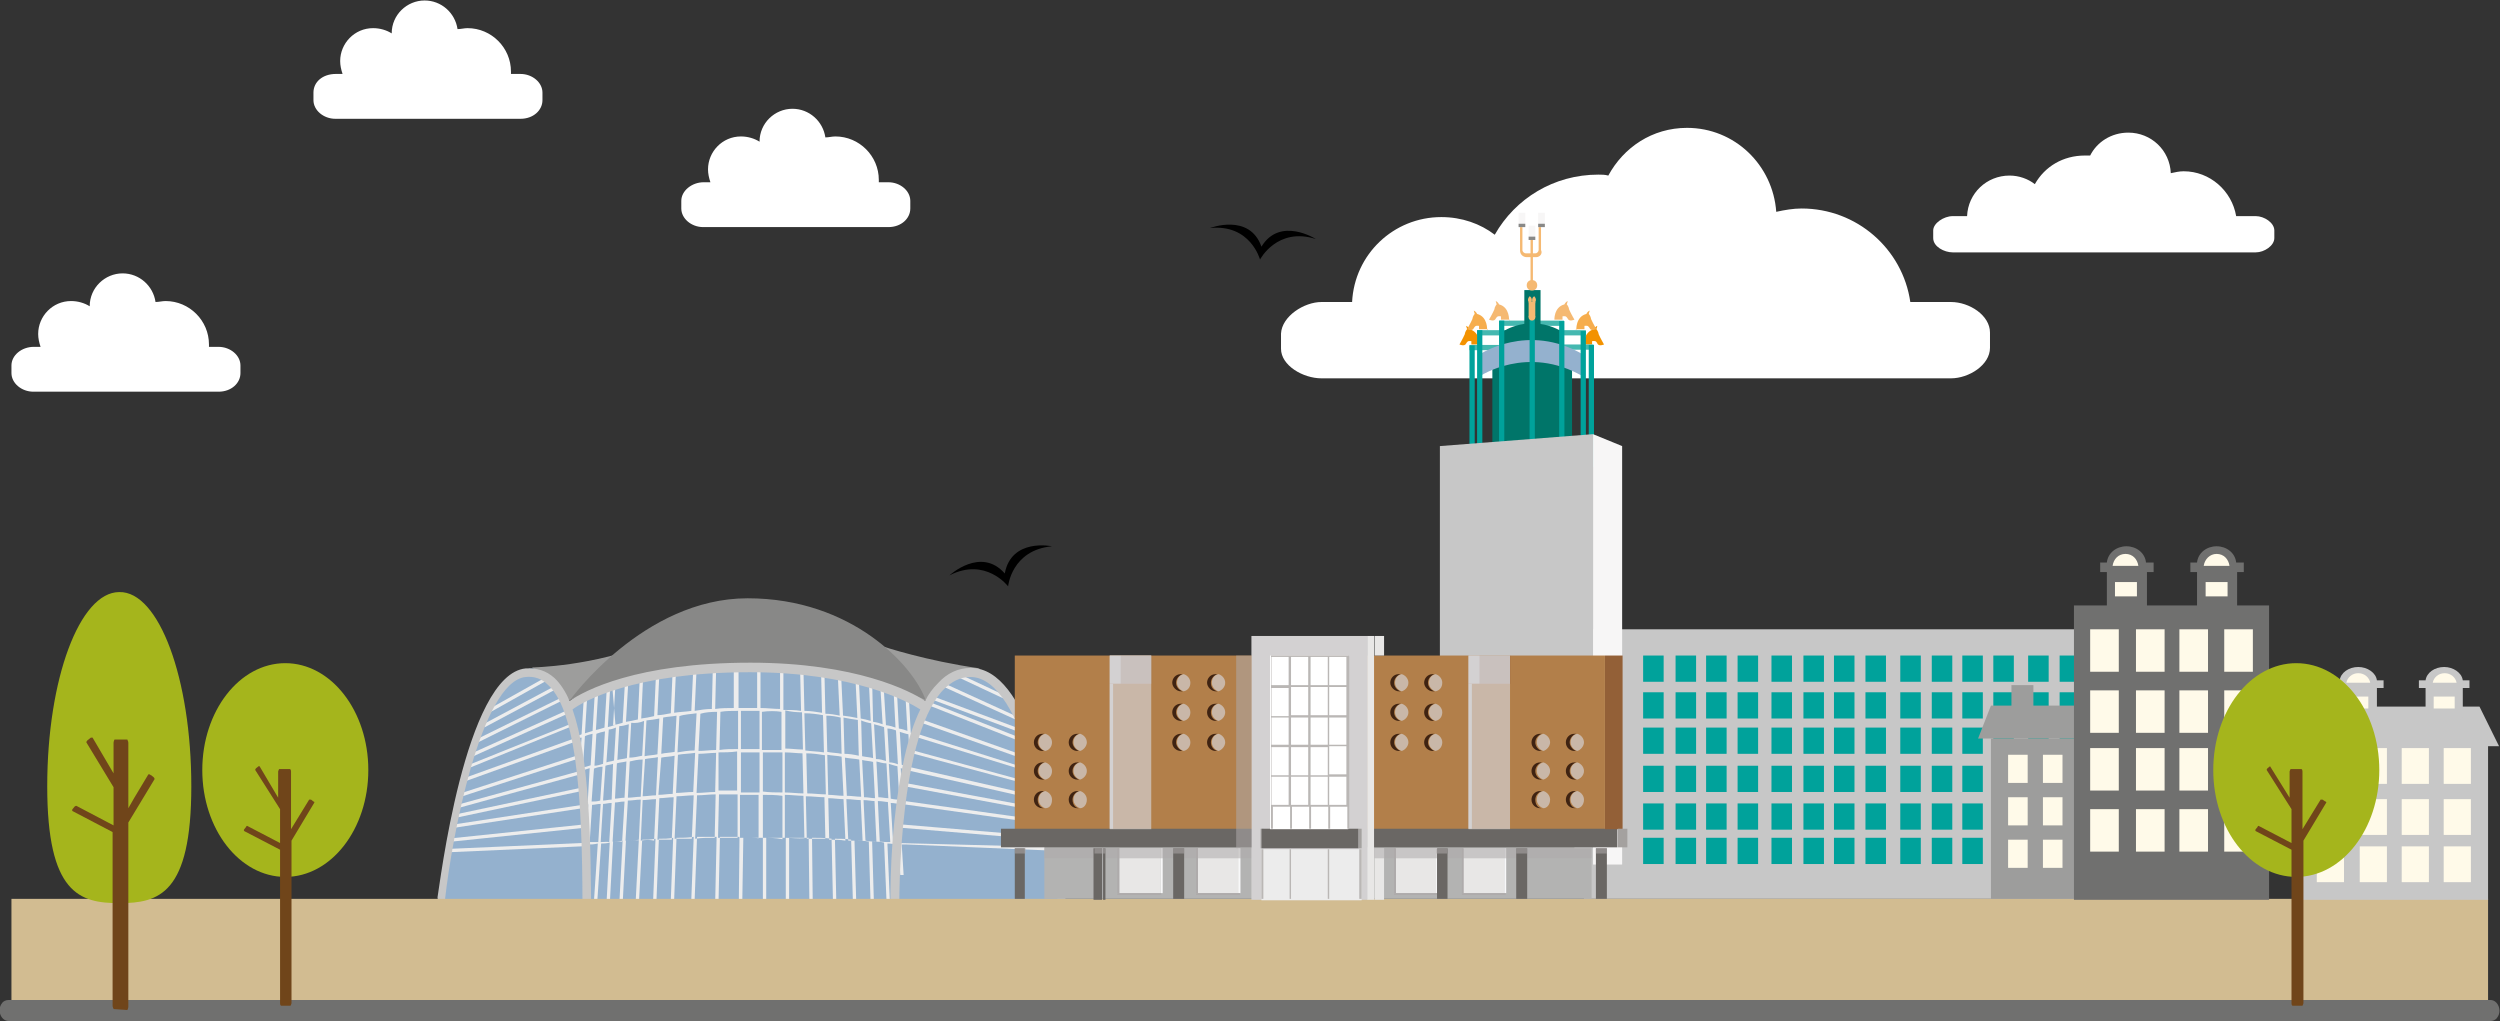 <?xml version="1.0" encoding="utf-8"?>
<!-- Generator: Adobe Illustrator 18.1.1, SVG Export Plug-In . SVG Version: 6.00 Build 0)  -->
<svg version="1.1" id="Layer_1" xmlns="http://www.w3.org/2000/svg" xmlns:xlink="http://www.w3.org/1999/xlink" x="0px" y="0px"
	 width="524px" height="214px" viewBox="436.2 190.4 524 214" enable-background="new 436.2 190.4 524 214" xml:space="preserve">
<rect x="436.2" y="190.4" width="524" height="214" fill="#333333" stroke="none"/>
<g>
	<g>
		<rect x="768.2" y="322.3" fill="#C7C7C7" width="107.7" height="56.5"/>
		<g>
			<g>
				<g id="XMLID_259_">
					<rect id="XMLID_263_" x="780.6" y="327.8" fill="#00A29B" width="4.3" height="5.5"/>
					<rect id="XMLID_262_" x="787.4" y="327.8" fill="#00A29B" width="4.3" height="5.5"/>
					<rect id="XMLID_261_" x="793.8" y="327.8" fill="#00A29B" width="4.3" height="5.5"/>
					<rect id="XMLID_260_" x="800.4" y="327.8" fill="#00A29B" width="4.3" height="5.5"/>
				</g>
				<g id="XMLID_254_">
					<rect id="XMLID_258_" x="780.6" y="335.5" fill="#00A29B" width="4.3" height="5.5"/>
					<rect id="XMLID_257_" x="787.4" y="335.5" fill="#00A29B" width="4.3" height="5.5"/>
					<rect id="XMLID_256_" x="793.8" y="335.5" fill="#00A29B" width="4.3" height="5.5"/>
					<rect id="XMLID_255_" x="800.4" y="335.5" fill="#00A29B" width="4.3" height="5.5"/>
				</g>
				<g id="XMLID_249_">
					<rect id="XMLID_253_" x="780.6" y="342.9" fill="#00A29B" width="4.3" height="5.5"/>
					<rect id="XMLID_252_" x="787.4" y="342.9" fill="#00A29B" width="4.3" height="5.5"/>
					<rect id="XMLID_251_" x="793.8" y="342.9" fill="#00A29B" width="4.3" height="5.5"/>
					<rect id="XMLID_250_" x="800.4" y="342.9" fill="#00A29B" width="4.3" height="5.5"/>
				</g>
			</g>
			<g>
				<g id="XMLID_266_">
					<rect id="XMLID_270_" x="780.6" y="350.9" fill="#00A29B" width="4.3" height="5.5"/>
					<rect id="XMLID_269_" x="787.4" y="350.9" fill="#00A29B" width="4.3" height="5.5"/>
					<rect id="XMLID_268_" x="793.8" y="350.9" fill="#00A29B" width="4.3" height="5.5"/>
					<rect id="XMLID_267_" x="800.4" y="350.9" fill="#00A29B" width="4.3" height="5.5"/>
				</g>
				<g id="XMLID_246_">
					<rect id="XMLID_265_" x="780.6" y="358.8" fill="#00A29B" width="4.3" height="5.5"/>
					<rect id="XMLID_264_" x="787.4" y="358.8" fill="#00A29B" width="4.3" height="5.5"/>
					<rect id="XMLID_248_" x="793.8" y="358.8" fill="#00A29B" width="4.3" height="5.5"/>
					<rect id="XMLID_247_" x="800.4" y="358.8" fill="#00A29B" width="4.3" height="5.5"/>
				</g>
				<g id="XMLID_241_">
					<rect id="XMLID_245_" x="780.6" y="366" fill="#00A29B" width="4.3" height="5.5"/>
					<rect id="XMLID_244_" x="787.4" y="366" fill="#00A29B" width="4.3" height="5.5"/>
					<rect id="XMLID_243_" x="793.8" y="366" fill="#00A29B" width="4.3" height="5.5"/>
					<rect id="XMLID_242_" x="800.4" y="366" fill="#00A29B" width="4.3" height="5.5"/>
				</g>
			</g>
			<g>
				<g id="XMLID_296_">
					<rect id="XMLID_300_" x="807.5" y="327.8" fill="#00A29B" width="4.3" height="5.5"/>
					<rect id="XMLID_299_" x="814.2" y="327.8" fill="#00A29B" width="4.3" height="5.5"/>
					<rect id="XMLID_298_" x="820.6" y="327.8" fill="#00A29B" width="4.3" height="5.5"/>
					<rect id="XMLID_297_" x="827.2" y="327.8" fill="#00A29B" width="4.3" height="5.5"/>
				</g>
				<g id="XMLID_291_">
					<rect id="XMLID_295_" x="807.5" y="335.5" fill="#00A29B" width="4.3" height="5.5"/>
					<rect id="XMLID_294_" x="814.2" y="335.5" fill="#00A29B" width="4.3" height="5.5"/>
					<rect id="XMLID_293_" x="820.6" y="335.5" fill="#00A29B" width="4.3" height="5.5"/>
					<rect id="XMLID_292_" x="827.2" y="335.5" fill="#00A29B" width="4.3" height="5.5"/>
				</g>
				<g id="XMLID_286_">
					<rect id="XMLID_290_" x="807.5" y="342.9" fill="#00A29B" width="4.3" height="5.5"/>
					<rect id="XMLID_289_" x="814.2" y="342.9" fill="#00A29B" width="4.3" height="5.5"/>
					<rect id="XMLID_288_" x="820.6" y="342.9" fill="#00A29B" width="4.3" height="5.5"/>
					<rect id="XMLID_287_" x="827.2" y="342.9" fill="#00A29B" width="4.3" height="5.5"/>
				</g>
			</g>
			<g>
				<g id="XMLID_281_">
					<rect id="XMLID_285_" x="807.5" y="350.9" fill="#00A29B" width="4.3" height="5.5"/>
					<rect id="XMLID_284_" x="814.2" y="350.9" fill="#00A29B" width="4.3" height="5.5"/>
					<rect id="XMLID_283_" x="820.6" y="350.9" fill="#00A29B" width="4.3" height="5.5"/>
					<rect id="XMLID_282_" x="827.2" y="350.9" fill="#00A29B" width="4.3" height="5.5"/>
				</g>
				<g id="XMLID_276_">
					<rect id="XMLID_280_" x="807.5" y="358.8" fill="#00A29B" width="4.3" height="5.5"/>
					<rect id="XMLID_279_" x="814.2" y="358.8" fill="#00A29B" width="4.3" height="5.5"/>
					<rect id="XMLID_278_" x="820.6" y="358.8" fill="#00A29B" width="4.3" height="5.5"/>
					<rect id="XMLID_277_" x="827.2" y="358.8" fill="#00A29B" width="4.3" height="5.5"/>
				</g>
				<g id="XMLID_271_">
					<rect id="XMLID_275_" x="807.5" y="366" fill="#00A29B" width="4.3" height="5.5"/>
					<rect id="XMLID_274_" x="814.2" y="366" fill="#00A29B" width="4.3" height="5.5"/>
					<rect id="XMLID_273_" x="820.6" y="366" fill="#00A29B" width="4.3" height="5.5"/>
					<rect id="XMLID_272_" x="827.2" y="366" fill="#00A29B" width="4.3" height="5.5"/>
				</g>
			</g>
			<g>
				<g id="XMLID_326_">
					<rect id="XMLID_330_" x="834.5" y="327.8" fill="#00A29B" width="4.3" height="5.5"/>
					<rect id="XMLID_329_" x="841.1" y="327.8" fill="#00A29B" width="4.3" height="5.5"/>
					<rect id="XMLID_328_" x="847.5" y="327.8" fill="#00A29B" width="4.3" height="5.5"/>
					<rect id="XMLID_327_" x="854" y="327.8" fill="#00A29B" width="4.3" height="5.5"/>
				</g>
				<g id="XMLID_321_">
					<rect id="XMLID_325_" x="834.5" y="335.5" fill="#00A29B" width="4.3" height="5.5"/>
					<rect id="XMLID_324_" x="841.1" y="335.5" fill="#00A29B" width="4.3" height="5.5"/>
					<rect id="XMLID_323_" x="847.5" y="335.5" fill="#00A29B" width="4.3" height="5.5"/>
					<rect id="XMLID_322_" x="854" y="335.5" fill="#00A29B" width="4.3" height="5.5"/>
				</g>
				<g id="XMLID_316_">
					<rect id="XMLID_320_" x="834.5" y="342.9" fill="#00A29B" width="4.3" height="5.5"/>
					<rect id="XMLID_319_" x="841.1" y="342.9" fill="#00A29B" width="4.3" height="5.5"/>
					<rect id="XMLID_318_" x="847.5" y="342.9" fill="#00A29B" width="4.3" height="5.5"/>
					<rect id="XMLID_317_" x="854" y="342.9" fill="#00A29B" width="4.3" height="5.5"/>
				</g>
			</g>
			<g>
				<g id="XMLID_311_">
					<rect id="XMLID_315_" x="834.5" y="350.9" fill="#00A29B" width="4.3" height="5.5"/>
					<rect id="XMLID_314_" x="841.1" y="350.9" fill="#00A29B" width="4.3" height="5.5"/>
					<rect id="XMLID_313_" x="847.5" y="350.9" fill="#00A29B" width="4.3" height="5.5"/>
					<rect id="XMLID_312_" x="854" y="350.9" fill="#00A29B" width="4.3" height="5.5"/>
				</g>
				<g id="XMLID_306_">
					<rect id="XMLID_310_" x="834.5" y="358.8" fill="#00A29B" width="4.3" height="5.5"/>
					<rect id="XMLID_309_" x="841.1" y="358.8" fill="#00A29B" width="4.3" height="5.5"/>
					<rect id="XMLID_308_" x="847.5" y="358.8" fill="#00A29B" width="4.3" height="5.5"/>
					<rect id="XMLID_307_" x="854" y="358.8" fill="#00A29B" width="4.3" height="5.5"/>
				</g>
				<g id="XMLID_301_">
					<rect id="XMLID_305_" x="834.5" y="366" fill="#00A29B" width="4.3" height="5.5"/>
					<rect id="XMLID_304_" x="841.1" y="366" fill="#00A29B" width="4.3" height="5.5"/>
					<rect id="XMLID_303_" x="847.5" y="366" fill="#00A29B" width="4.3" height="5.5"/>
					<rect id="XMLID_302_" x="854" y="366" fill="#00A29B" width="4.3" height="5.5"/>
				</g>
			</g>
			<g>
				<g id="XMLID_367_">
					<rect id="XMLID_371_" x="861.3" y="327.8" fill="#00A29B" width="4.3" height="5.5"/>
					<rect id="XMLID_370_" x="867.9" y="327.8" fill="#00A29B" width="4.3" height="5.5"/>
					<rect id="XMLID_369_" x="874.5" y="327.8" fill="#00A29B" width="4.3" height="5.5"/>
					<rect id="XMLID_368_" x="880.9" y="327.8" fill="#00A29B" width="4.3" height="5.5"/>
				</g>
				<g id="XMLID_351_">
					<rect id="XMLID_366_" x="861.3" y="335.5" fill="#00A29B" width="4.3" height="5.5"/>
					<rect id="XMLID_354_" x="867.9" y="335.5" fill="#00A29B" width="4.3" height="5.5"/>
					<rect id="XMLID_353_" x="874.5" y="335.5" fill="#00A29B" width="4.3" height="5.5"/>
					<rect id="XMLID_352_" x="880.9" y="335.5" fill="#00A29B" width="4.3" height="5.5"/>
				</g>
				<g id="XMLID_346_">
					<rect id="XMLID_350_" x="861.3" y="342.9" fill="#00A29B" width="4.3" height="5.5"/>
					<rect id="XMLID_349_" x="867.9" y="342.9" fill="#00A29B" width="4.3" height="5.5"/>
					<rect id="XMLID_348_" x="874.5" y="342.9" fill="#00A29B" width="4.3" height="5.5"/>
					<rect id="XMLID_347_" x="880.9" y="342.9" fill="#00A29B" width="4.3" height="5.5"/>
				</g>
			</g>
		</g>
	</g>
	<g>
		<path fill="#94B1CE" d="M528.7,379.2l30.8,5c0,0,37,3.4,64.5,0l35.2-4.4l-0.7-30.2c0,0-2.5-2.1-5.9-2.8c0,0-3.6-12.6-10.8-15.1
			c-7.3-2.3-11,6.8-11,6.8s-12.1-8.2-35.9-8.2c-23.8,0-39.6,8-39.6,8s-3.2-7.8-7.3-7.8S535.5,334.6,528.7,379.2z"/>
		<path fill="#9D9D9C" d="M547.7,330.3c0,0,13.2-0.2,25.1-5.3l48.5,0.9c0,0,8.9,3,20.3,4.6c0,0-3.7,0.9-6.2,2
			c-2.5,1.1-5.3,4.8-5.3,4.8l-27.6-9.8l-36.8,3.7l-10.1,6l-4.4-4.6L547.7,330.3z"/>
		<path fill="#888887" d="M555.7,337.1c0,0,15.3-21.3,37.2-21.3c21.9,0,34.8,14.2,37.3,21.3c0,0-14-6.4-36.6-6.4
			C571,330.8,555.7,337.1,555.7,337.1z"/>
		<g>
			<path fill="#EDEDED" d="M624.5,367.1c0,0-0.4,0-1.1,0l-0.5-8.4c0.7,0,1.4,0.2,1.8,0.2v0.5h0.7l-0.4-8c1.1,0.4,1.4,0.5,1.6,0.5
				l29.2,6.6l0.2-0.7l-29-6.6c0,0-0.5-0.2-1.8-0.5l-0.4-6.9c0.7,0.2,1.2,0.4,1.8,0.5l0.2,3.6h0.7l-0.2-3.2c0.4,0.2,0.5,0.2,0.5,0.2
				l0.2-0.5c0,0-0.4-0.2-0.9-0.4l-0.4-7.5h-0.7l0.4,7.1c-0.5-0.2-1.1-0.4-1.8-0.5l-0.4-7.8h-0.7l0.4,7.6c-0.5-0.2-1.2-0.4-2-0.5
				l-0.5-8.4h-0.7l0.5,8.2c-0.5-0.2-1.2-0.4-2-0.5L619,333h-0.7l0.4,8.5c-0.7-0.2-1.4-0.4-2.1-0.5l-0.4-8.5h-0.7l0.4,8.4
				c-0.9-0.2-2-0.4-3-0.5l-0.4-8.5h-0.7l0.4,8.5c-0.9-0.2-2-0.4-3-0.4l-0.2-8.7h-0.7l0.2,8.5c-1.2-0.2-2.5-0.4-3.7-0.4l-0.2-8.7
				h-0.7l0.2,8.7c-1.2-0.2-2.5-0.2-3.7-0.2v-8.9h-0.7v8.7c-1.2,0-2.7-0.2-4.1-0.2v-8.7h-0.7v8.7c-0.5,0-1.1,0-1.8,0
				c-0.7,0-1.4,0-2.1,0v-8.7H590v8.7c-1.2,0-2.7,0-3.9,0.2l0.2-8.4h-0.7l-0.2,8.4c-1.2,0-2.5,0.2-3.6,0.4l0.4-8.7h-0.7l-0.4,8.7
				c-1.2,0.2-2.5,0.2-3.6,0.4l0.4-9.1h-0.7l-0.4,9.2c-1.1,0.2-2,0.4-2.8,0.4l0.4-8.7h-0.7l-0.4,8.9c-0.9,0.2-1.8,0.4-2.7,0.5
				l0.4-8.7h-0.7l-0.4,8.9c-0.9,0.2-1.8,0.4-2.5,0.5l0.5-8.5h-0.7l-0.5,8.7c-0.7,0.2-1.4,0.4-2,0.5l0.5-8.5h-0.7l0.7,8.4
				c-0.5,0.2-1.1,0.4-1.6,0.5l0.5-8.4h-0.7l-0.5,8.5c-0.7,0.2-1.2,0.4-1.8,0.5l0.5-8.2h-0.7l-0.5,8.4c-0.7,0.2-1.2,0.4-1.6,0.5
				l0.5-8h-0.7l-0.5,8.2c-0.5,0.2-0.9,0.4-0.9,0.4l0.2,0.5c0,0,0.2-0.2,0.7-0.2l-0.4,5.9h0.7l0.4-6.2c0.4-0.2,1.1-0.4,1.6-0.5
				l-0.4,6.6c-1.1,0.4-1.6,0.4-1.6,0.5l0.2,0.5c0,0,0.5-0.2,1.2-0.4l-0.4,6.9c-0.4,0-0.5,0-0.5,0l0.2,0.7c0,0,0.2,0,0.4,0l-0.7,10.7
				h0.7l0.2-2.3c0.4,0,0.9,0,1.8-0.2l-1.1,16.5h0.7l1.1-16.5c0.5,0,1.1,0,1.8-0.2l-0.9,16.9h0.7l0.9-17.1c0.5,0,1.2,0,2-0.2
				l-0.9,17.2h0.7l0.9-17.2c0.9,0,1.8,0,2.7-0.2l-0.9,17.6h0.7l0.9-17.6c0.9,0,1.8,0,2.8-0.2l-0.7,18h0.7l0.7-18c1.1,0,2,0,3-0.2
				l-0.7,18.3h0.7l0.7-18.3c1.2,0,2.3,0,3.6-0.2l-0.7,18.3h0.7l0.7-18.3c1.4,0,2.7,0,4.1,0l-0.4,18.5h0.7l0.4-18.5
				c1.4,0,2.7,0,4.1,0l-0.2,18.8h0.7L592,366c0.5,0,1.1,0,1.6,0c0.9,0,1.6,0,2.5,0v18.8h0.7V366c1.4,0,2.7,0,4.1,0v18.8h0.7V366
				c1.4,0,2.7,0,4.1,0l0.2,18.3h0.7l-0.2-18.3c1.4,0,2.7,0,4.1,0.2l0.4,18.3h0.7l-0.4-18.3c1.2,0,2.3,0,3.4,0.2l0.5,17.8h0.7
				l-0.5-17.6c1.1,0,2,0,3,0.2l0.5,17.4h0.7l-0.5-17.4c0.9,0,1.6,0,2.5,0.2l0.7,16.7h0.7l-0.7-16.5c0.9,0,1.6,0.2,2.3,0.2l0.4,6.4
				h0.7l-0.4-6.4c0.5,0,0.9,0,0.9,0l33.1,1.4V368L624.5,367.1z M624.7,358c-0.4,0-0.9,0-1.8-0.2l-0.4-7.3c0.7,0.2,1.2,0.4,1.8,0.5
				L624.7,358z M565.5,350.4c0.5-0.2,1.2-0.2,2-0.4l-0.4,7.6c-0.7,0-1.4,0.2-2,0.2L565.5,350.4z M564.4,358c-0.7,0-1.2,0.2-1.8,0.2
				l0.5-7.3c0.5-0.2,1.1-0.2,1.6-0.4L564.4,358z M568.2,350c0.9-0.2,1.6-0.4,2.7-0.4l-0.4,7.8c-0.9,0-1.8,0.2-2.7,0.2L568.2,350z
				 M571.4,349.5c0.9-0.2,1.8-0.2,2.7-0.4l-0.4,8c-0.9,0-2,0.2-2.8,0.2L571.4,349.5z M574.8,349.2c0.9-0.2,2-0.2,2.8-0.4l-0.4,8
				c-1.1,0-2,0.2-3,0.2L574.8,349.2z M578.3,348.6c1.1-0.2,2.3-0.2,3.6-0.4l-0.4,8.2c-1.2,0-2.5,0.2-3.6,0.2L578.3,348.6z
				 M582.6,348.4c1.2,0,2.5-0.2,3.7-0.2l-0.2,8.2c-1.2,0-2.7,0.2-3.9,0.2L582.6,348.4z M586.8,348.1c1.2,0,2.5,0,3.9-0.2v8.2
				c-1.2,0-2.7,0-3.9,0V348.1z M591.5,348.1c0.9,0,1.6,0,2.5,0c0.5,0,0.9,0,1.4,0v8.4c-1.4,0-2.7,0-3.9,0L591.5,348.1z M596.1,348.1
				c1.4,0,2.7,0,4.1,0v8.4c-1.4,0-2.7,0-4.1-0.2V348.1z M600.7,348.1c1.2,0,2.7,0.2,3.7,0.2l0.2,8.4c-1.2,0-2.7-0.2-3.9-0.2V348.1z
				 M605.2,348.3c1.4,0,2.7,0.2,3.9,0.4l0.2,8.2c-1.2,0-2.7-0.2-3.9-0.2L605.2,348.3z M609.6,348.6c1.1,0.2,2.1,0.2,3,0.4l0.4,8.2
				c-1.1,0-2.1-0.2-3.2-0.2L609.6,348.6z M613.3,349.2c1.1,0.2,2,0.2,3,0.4l0.4,7.8c-0.9,0-2-0.2-3-0.2L613.3,349.2z M616.9,349.7
				c0.9,0.2,1.6,0.2,2.3,0.4l0.4,7.6c-0.7,0-1.4-0.2-2.3-0.2L616.9,349.7z M619.9,350c0.7,0.2,1.4,0.4,2.1,0.4l0.4,7.3
				c-0.7,0-1.4-0.2-2.1-0.2L619.9,350z M624,343.5l0.4,7.1c-0.5-0.2-1.1-0.4-1.8-0.4l-0.4-7.1C622.8,343.1,623.5,343.3,624,343.5z
				 M621.5,342.8l0.4,7.1c-0.7-0.2-1.2-0.4-2.1-0.4l-0.4-7.3C620.3,342.4,620.8,342.6,621.5,342.8z M618.8,342l0.4,7.3
				c-0.7-0.2-1.4-0.2-2.3-0.4l-0.2-7.5C617.4,341.7,618.1,341.9,618.8,342z M616,341.3l0.2,7.5c-0.9-0.2-2-0.4-3-0.4l-0.2-7.6
				C614,341,615.1,341.2,616,341.3z M612.4,340.8l0.2,7.6c-0.9-0.2-2-0.2-3-0.4l-0.2-7.6C610.5,340.4,611.6,340.6,612.4,340.8z
				 M608.7,340.3l0.2,7.8c-1.2-0.2-2.5-0.2-3.9-0.4l-0.2-7.8C606.2,339.9,607.6,340.1,608.7,340.3z M604.3,339.7l0.2,7.8
				c-1.2,0-2.5-0.2-3.7-0.2v-8C602,339.6,603.2,339.7,604.3,339.7z M600,339.6v8c-1.2,0-2.7,0-4.1,0v-8
				C597.3,339.4,598.8,339.4,600,339.6z M593.6,339.4c0.5,0,1.1,0,1.8,0v8c-0.5,0-0.9,0-1.4,0c-0.9,0-1.6,0-2.5,0v-8
				C592.2,339.4,592.9,339.4,593.6,339.4z M590.9,339.4v8c-1.4,0-2.7,0-3.9,0.2l0.2-8C588.3,339.4,589.5,339.4,590.9,339.4z
				 M586.5,339.6l-0.2,8c-1.2,0-2.5,0.2-3.7,0.2l0.4-7.8C584,339.7,585.2,339.6,586.5,339.6z M582.2,339.9l-0.4,7.8
				c-1.2,0-2.5,0.2-3.6,0.4l0.4-7.6C579.7,340.1,581,340.1,582.2,339.9z M578,340.4l-0.4,7.6c-1.1,0.2-2,0.2-2.8,0.4l0.4-7.6
				C576,340.6,577.1,340.6,578,340.4z M574.4,341l-0.4,7.5c-0.9,0.2-1.8,0.2-2.7,0.4l0.4-7.5C572.6,341.3,573.5,341.2,574.4,341z
				 M571.2,341.5l-0.4,7.3c-0.9,0.2-1.8,0.4-2.7,0.4l0.4-7.3C569.4,342,570.3,341.9,571.2,341.5z M568,342.2l-0.4,7.1
				c-0.7,0.2-1.4,0.2-2,0.4l0.4-7.1C566.6,342.6,567.3,342.4,568,342.2z M565.3,342.9l-0.4,6.9c-0.5,0.2-1.1,0.2-1.6,0.4l0.5-6.9
				C564.3,343.3,564.8,343.1,565.3,342.9z M561.2,344.2c0.5-0.2,1.2-0.4,1.8-0.5l-0.4,6.8c-0.7,0.2-1.2,0.4-1.8,0.4L561.2,344.2z
				 M560.7,351.5c0.5-0.2,1.1-0.4,1.8-0.4l-0.5,7.1c-0.7,0.2-1.2,0.2-1.8,0.2L560.7,351.5z M559.8,366.9l0.5-7.8
				c0.5,0,1.1-0.2,1.8-0.2l-0.5,8C560.7,366.9,560.2,366.9,559.8,366.9z M562.1,366.9l0.5-8c0.5,0,1.1-0.2,1.8-0.2l-0.5,8.2
				C563.4,366.8,562.7,366.9,562.1,366.9z M564.6,366.8l0.5-8.2c0.5,0,1.2-0.2,2-0.2l-0.5,8.4C565.9,366.8,565.2,366.8,564.6,366.8z
				 M567.3,366.6l0.5-8.4c0.9,0,1.8-0.2,2.7-0.2l-0.4,8.5C568.9,366.6,568,366.6,567.3,366.6z M570.5,366.6l0.4-8.5
				c0.9,0,1.8-0.2,2.8-0.2l-0.4,8.7C572.4,366.4,571.6,366.4,570.5,366.6z M574,366.4l0.4-8.7c0.9,0,2-0.2,3-0.2l-0.4,8.9
				C576,366.4,574.9,366.4,574,366.4z M577.6,366.2l0.4-8.9c1.2,0,2.3-0.2,3.6-0.2l-0.4,9.1C580.1,366.2,578.8,366.2,577.6,366.2z
				 M581.9,366.2l0.4-9.1c1.2,0,2.7-0.2,3.9-0.2L586,366C584.5,366,583.3,366,581.9,366.2z M586.7,366l0.2-9.1c1.4,0,2.7,0,3.9,0
				v9.1C589.3,366,587.9,366,586.7,366z M592.9,366c-0.5,0-1.1,0-1.6,0V357c1.2,0,2.7,0,3.9,0v9.1C594.5,366,593.8,366,592.9,366z
				 M596.1,366V357c1.2,0,2.7,0,4.1,0.2v9.1C598.8,366,597.3,366,596.1,366z M600.7,366V357c1.2,0,2.7,0.2,3.9,0.2l0.2,8.9
				C603.4,366.2,602,366,600.7,366z M605.3,366.2l-0.2-8.9c1.4,0,2.7,0.2,3.9,0.2l0.2,8.7C608,366.2,606.8,366.2,605.3,366.2z
				 M610,366.4l-0.2-8.7c1.1,0,2.1,0.2,3.2,0.2l0.4,8.7C612.3,366.4,611.2,366.4,610,366.4z M614,366.6l-0.4-8.7c1.1,0,2,0.2,3,0.2
				l0.4,8.5C616,366.6,614.9,366.6,614,366.6z M617.6,366.6l-0.4-8.5c0.9,0,1.6,0.2,2.3,0.2l0.4,8.5
				C619.2,366.8,618.5,366.8,617.6,366.6z M620.6,366.8l-0.4-8.5c0.9,0,1.6,0.2,2.1,0.2l0.5,8.4
				C622.2,366.9,621.5,366.9,620.6,366.8z"/>
			
				<rect x="537.8" y="335.7" transform="matrix(-0.872 0.489 -0.489 -0.872 1184.79 362.297)" fill="#EDEDED" width="14.4" height="0.7"/>
			
				<rect x="536.5" y="337.9" transform="matrix(-0.882 0.471 -0.471 -0.882 1185.661 379.882)" fill="#EDEDED" width="17.6" height="0.7"/>
			<polygon fill="#EDEDED" points="554.7,336.9 554.3,336.4 536,345.4 536.4,346 			"/>
			
				<rect x="533.7" y="343.7" transform="matrix(-0.911 0.411 -0.411 -0.911 1183.585 433.324)" fill="#EDEDED" width="22.9" height="0.7"/>
			<polygon fill="#EDEDED" points="556.6,342.4 556.4,341.9 534,350.9 534.2,351.5 			"/>
			
				<rect x="532.3" y="349.3" transform="matrix(-0.941 0.339 -0.339 -0.941 1176.207 494.046)" fill="#EDEDED" width="25.4" height="0.7"/>
			
				<rect x="532.5" y="352.3" transform="matrix(-0.951 0.309 -0.309 -0.951 1172.937 519.813)" fill="#EDEDED" width="25.8" height="0.7"/>
			
				<rect x="531.6" y="355.3" transform="matrix(-0.964 0.266 -0.266 -0.964 1165.253 553.678)" fill="#EDEDED" width="27.2" height="0.7"/>
			
				<rect x="531.8" y="358.2" transform="matrix(-0.978 0.208 -0.208 -0.978 1153.467 595.743)" fill="#EDEDED" width="27.2" height="0.7"/>
			
				<rect x="530.9" y="361.2" transform="matrix(-0.989 0.151 -0.151 -0.989 1138.165 636.816)" fill="#EDEDED" width="28.1" height="0.7"/>
			
				<rect x="530.9" y="364.8" transform="matrix(-0.995 0.104 -0.104 -0.995 1124.857 671.663)" fill="#EDEDED" width="28.1" height="0.7"/>
			
				<rect x="530.1" y="367.6" transform="matrix(-0.999 4.422858e-002 -4.422858e-002 -0.999 1104.432 711.561)" fill="#EDEDED" width="28.4" height="0.7"/>
			
				<rect x="642.1" y="328.3" transform="matrix(-0.424 0.905 -0.905 -0.424 1218.347 -104.725)" fill="#EDEDED" width="0.7" height="13.2"/>
			
				<rect x="641.8" y="328.4" transform="matrix(-0.415 0.91 -0.91 -0.415 1215.626 -106.672)" fill="#EDEDED" width="0.7" height="18.5"/>
			
				<rect x="641.2" y="329.4" transform="matrix(-0.35 0.937 -0.937 -0.35 1184.764 -141.711)" fill="#EDEDED" width="0.7" height="21.2"/>
			
				<rect x="641" y="330.9" transform="matrix(-0.367 0.93 -0.93 -0.367 1195.059 -128.835)" fill="#EDEDED" width="0.7" height="22.9"/>
			
				<rect x="641" y="332.7" transform="matrix(-0.334 0.943 -0.943 -0.334 1181.27 -143.638)" fill="#EDEDED" width="0.7" height="25.4"/>
			<polygon fill="#EDEDED" points="654.4,352.4 628.4,344.2 628.3,344.9 654.2,352.9 			"/>
			<polygon fill="#EDEDED" points="627.4,348.3 654.9,355.7 655.1,355.2 627.6,347.7 			"/>
			
				<rect x="640.8" y="342.4" transform="matrix(-0.183 0.983 -0.983 -0.183 1110.288 -207.051)" fill="#EDEDED" width="0.7" height="30.9"/>
			
				<rect x="640.8" y="345.4" transform="matrix(-0.139 0.99 -0.99 -0.139 1087.837 -223.73)" fill="#EDEDED" width="0.7" height="31.1"/>
			
				<rect x="640.6" y="348.4" transform="matrix(-8.398669e-002 0.997 -0.997 -8.398669e-002 1058.119 -243.535)" fill="#EDEDED" width="0.7" height="32.4"/>
		</g>
		<path fill="#C7C7C7" d="M653.7,347.6c1.1,0.4,2.7,0.9,4.3,1.8c0.2,0,0.4,0.2,0.4,0.2c0.4,0,0.5-0.2,0.7-0.4
			c0.2-0.4,0.2-0.9-0.4-1.2c-2.3-1.4-4.8-2-5.7-2.1c-3-8.5-7.3-15.5-13.3-15.5c-2.7,0-5,1.1-6.9,3.2c-1.1,1.1-2,2.3-2.7,3.7
			c-3-2-14.4-8-36.6-8c-24,0-34.8,5.9-37.9,8c-0.9-2-2-3.7-3.2-4.8c-1.8-1.6-3.7-2.1-6-2c-12.8,1.2-18.1,46-18.5,48
			c0,0.5,0.4,0.9,0.7,0.9c0.5,0,0.9-0.4,0.9-0.7c1.4-12.6,7.5-45.5,16.9-46.4c1.8-0.2,3.4,0.4,4.6,1.6c6.8,6,7.3,28.8,7.3,49.8
			c0,0.5,0.4,0.9,0.9,0.9c0.5,0,0.9-0.4,0.9-0.9c0-17.2-0.4-34.7-3.9-44.6c2.1-1.6,12.8-7.8,37.2-7.8c21.9,0,33.2,6.2,35.7,7.8
			c-2.7,5.5-4.4,13.5-5.5,24c-1.1,10.8-0.7,20.6-0.7,20.6c0,0.5,0.4,0.9,0.9,0.9l0,0c0.5,0,0.9-0.4,0.9-0.9c0-0.4-0.9-38,9.2-48.7
			c1.8-1.8,3.6-2.7,5.7-2.7c11.4,0,17.1,33.8,18.3,46.9c0,0.5,0.5,0.9,0.9,0.7c0.5,0,0.9-0.5,0.7-0.9
			C659.7,377.6,658.1,361.1,653.7,347.6z"/>
	</g>
	<path id="XMLID_181_" fill="#FFFFFF" d="M713.2,253.7h6.4c0.5-10,8.7-17.8,18.7-17.8c4.3,0,8.2,1.4,11.2,3.7
		c4.3-7.6,12.4-12.6,21.7-12.6c0.7,0,1.4,0,2.1,0.2c3.2-5.9,9.2-10,16.5-10c10,0,18,7.8,18.7,17.6c1.8-0.4,3.6-0.7,5.3-0.7
		c11.6,0,21.2,8.5,22.8,19.6h8.5c3.9,0,8.2,2.8,8.2,6.4v3.2c0,3.6-4.4,6.4-8.2,6.4H713.2c-3.9,0-8.5-2.7-8.5-6.2v-3.2
		C704.9,256.7,709.5,253.7,713.2,253.7z"/>
	<g>
		<path fill="#F39200" d="M746.3,262.8c0,0,0.2-2.8-2.1-3.4c0,0-0.2-0.5-0.7-0.7l0.2,0.7c0,0-0.4,0.4-0.5,1.1
			c-0.4,0.9-1.1,2.1-1.1,2.1s1.1,0.5,1.4-0.2c0.4-0.7,0.7-0.5,1.1-0.5v0.7h1.8V262.8z"/>
		<path fill="#F39200" d="M768.2,262.8c0,0-0.2-2.8,2.1-3.4c0,0,0.2-0.5,0.7-0.7l-0.2,0.7c0,0,0.4,0.4,0.5,1.1
			c0.4,0.9,1.1,2.1,1.1,2.1s-1.1,0.5-1.4-0.2s-0.7-0.5-1.1-0.5v0.7h-1.8V262.8z"/>
		<path fill="#F6AD4D" d="M747.9,259.6c0,0,0.2-2.8-2.1-3.4c0,0-0.2-0.5-0.7-0.7l0.2,0.7c0,0-0.4,0.4-0.5,1.1
			c-0.4,0.9-1.1,2.1-1.1,2.1s1.1,0.5,1.4-0.2c0.4-0.7,0.7-0.5,1.1-0.5v0.7h1.8V259.6z"/>
		<path fill="#F6AD4D" d="M766.6,259.6c0,0-0.2-2.8,2.1-3.4c0,0,0.2-0.5,0.7-0.7l-0.2,0.7c0,0,0.4,0.4,0.5,1.1
			c0.4,0.9,1.1,2.1,1.1,2.1s-1.1,0.5-1.4-0.2c-0.4-0.7-0.7-0.5-1.1-0.5v0.7h-1.8V259.6z"/>
		<path fill="#F5B972" d="M752.5,257.6c0,0,0.2-2.8-2.1-3.4c0,0-0.2-0.5-0.7-0.7l0.2,0.7c0,0-0.4,0.4-0.5,1.1
			c-0.4,0.9-1.1,2.1-1.1,2.1s1.1,0.5,1.4-0.2c0.4-0.7,0.7-0.5,1.1-0.5v0.7h1.8V257.6z"/>
		<path fill="#F5B972" d="M762,257.6c0,0-0.2-2.8,2.1-3.4c0,0,0.2-0.5,0.7-0.7l-0.2,0.7c0,0,0.4,0.4,0.5,1.1
			c0.4,0.9,1.1,2.1,1.1,2.1s-1.1,0.5-1.4-0.2c-0.4-0.7-0.7-0.5-1.1-0.5v0.7H762V257.6z"/>
		<rect x="744.2" y="262.7" fill="#45B8B0" width="6.8" height="1.1"/>
		<rect x="763.4" y="262.6" fill="#45B8B0" width="6.8" height="1.1"/>
		<rect x="745.8" y="259.6" fill="#45B8B0" width="6.8" height="1.1"/>
		<rect x="750.5" y="257.6" fill="#45B8B0" width="13.5" height="1.1"/>
		<rect x="761.8" y="259.6" fill="#45B8B0" width="6.8" height="1.1"/>
		<rect x="749" y="265.6" fill="#007569" width="16.7" height="19.6"/>
		<rect x="755.7" y="251.2" fill="#007569" width="3.4" height="19.6"/>
		<path fill="#007569" d="M763.6,259.9c-6.8-3.9-12.4,0-12.4,0v4.1h12.4V259.9z"/>
		<path fill="#94B1CE" d="M768,264.7c-11.6-6.8-21.7,0-21.7,0v4.6c0,0,10-6.8,21.7,0V264.7z"/>
		<rect x="756.8" y="257.4" fill="#00A29B" width="1.1" height="25.6"/>
		<rect x="744.2" y="262.8" fill="#00A29B" width="1.1" height="25.6"/>
		<rect x="763" y="257.7" fill="#00A29B" width="1.1" height="25.6"/>
		<rect x="767.5" y="259.8" fill="#00A29B" width="1.1" height="25.6"/>
		<rect x="769.2" y="262.7" fill="#00A29B" width="1.1" height="25.6"/>
		<rect x="745.8" y="259.6" fill="#00A29B" width="1.1" height="25.6"/>
		<rect x="750.4" y="257.6" fill="#00A29B" width="1.1" height="25.6"/>
		<circle fill="#F5B972" cx="757.3" cy="256.9" r="0.7"/>
		<rect x="756.6" y="253.7" fill="#F5B972" width="1.4" height="3.2"/>
		<path fill="#F5B972" d="M756.6,253.7c0,0-0.4-0.5,0.2-1.2c0,0,0.7,0.2,0.4,1.4C757,254.9,756.6,253.7,756.6,253.7z"/>
		<path fill="#F5B972" d="M758,253.7c0,0,0.4-0.5-0.2-1.2c0,0-0.7,0.2-0.4,1.4C757.9,254.9,758,253.7,758,253.7z"/>
		<ellipse fill="#F5B972" cx="757.3" cy="250.2" rx="1.1" ry="1.1"/>
		<path fill="#F5B972" d="M758.2,244.3h-2c-0.7,0-1.4-0.5-1.4-1.4V238h0.5v4.8c0,0.4,0.4,0.7,0.7,0.7h2c0.4,0,0.7-0.4,0.7-0.7V238
			h0.5v4.8C759.6,243.6,758.9,244.3,758.2,244.3z"/>
		<rect x="757" y="240.5" fill="#F5B972" width="0.5" height="10"/>
		<rect x="754.5" y="235" fill="#F7F6F6" width="1.4" height="3"/>
		<rect x="754.5" y="237.3" fill="#888887" width="1.4" height="0.7"/>
		<rect x="758.6" y="235" fill="#F7F6F6" width="1.4" height="3"/>
		<rect x="758.6" y="237.3" fill="#888887" width="1.4" height="0.7"/>
		<rect x="756.6" y="237.7" fill="#F7F6F6" width="1.4" height="3"/>
		<rect x="756.6" y="240" fill="#888887" width="1.4" height="0.7"/>
		<polygon fill="#C7C7C7" points="770.1,371.6 738,371.6 738,283.9 770.1,281.4 		"/>
		<polygon fill="#F7F6F6" points="776.2,371.6 770.1,371.6 770.1,281.4 776.2,283.9 		"/>
	</g>
	<path id="XMLID_225_" fill="#70706F" d="M957.7,400H438c-0.5,0-1.1,0.2-1.4,0.7l0,0c-1.1,1.4-0.2,3.7,1.4,3.7h519.6L957.7,400
		L957.7,400z"/>
	<path id="XMLID_184_" fill="#FFFFFF" d="M845.5,235.7h3c0.2-4.8,4.1-8.5,8.9-8.5c2,0,3.9,0.7,5.3,1.8c2.1-3.7,5.9-6,10.5-6
		c0.4,0,0.7,0,1.1,0c1.4-2.8,4.4-4.8,8-4.8c4.8,0,8.7,3.7,8.9,8.5c0.9-0.2,1.8-0.4,2.7-0.4c5.5,0,10.1,4.1,11,9.4h4.1
		c1.8,0,3.9,1.4,3.9,3v1.6c0,1.6-2.1,3-3.9,3h-63.5c-1.8,0-4.1-1.2-4.1-3v-1.6C841.4,237.2,843.6,235.7,845.5,235.7z"/>
	<path id="XMLID_182_" fill="#FFFFFF" d="M579,232.5v1.6c0,2.1,2.1,3.9,4.6,3.9h38.8c2.7,0,4.6-1.8,4.6-3.9v-1.6
		c0-2.1-2.1-3.9-4.6-3.9h-2c0-0.2,0-0.4,0-0.5c0-5-4.1-9.1-9.1-9.1c-0.7,0-1.4,0.2-2.1,0.2c-0.5-3.4-3.4-6-6.9-6
		c-3.7,0-6.9,3-6.9,6.9c-1.1-0.7-2.5-1.1-3.9-1.1c-3.9,0-6.9,3.2-6.9,6.9c0,0.9,0.2,1.8,0.5,2.7h-1.4
		C581.2,228.6,579,230.4,579,232.5z"/>
	<path id="XMLID_179_" fill="#FFFFFF" d="M438.6,267v1.6c0,2.1,2.1,3.9,4.6,3.9H482c2.7,0,4.6-1.8,4.6-3.9V267
		c0-2.1-2.1-3.9-4.6-3.9h-2c0-0.2,0-0.4,0-0.5c0-5-4.1-9.1-9.1-9.1c-0.7,0-1.4,0.2-2.1,0.2c-0.5-3.4-3.4-6-6.9-6
		c-3.7,0-6.9,3-6.9,6.9c-1.1-0.7-2.5-1.1-3.9-1.1c-3.9,0-6.9,3.2-6.9,6.9c0,0.9,0.2,1.8,0.5,2.7h-1.4
		C440.7,263.1,438.6,264.9,438.6,267z"/>
	<path id="XMLID_177_" fill="#FFFFFF" d="M501.9,209.8v1.6c0,2.1,2.1,3.9,4.6,3.9h38.8c2.7,0,4.6-1.8,4.6-3.9v-1.6
		c0-2.1-2.1-3.9-4.6-3.9h-2c0-0.2,0-0.4,0-0.5c0-5-4.1-9.1-9.1-9.1c-0.7,0-1.4,0.2-2.1,0.2c-0.5-3.4-3.4-6-6.9-6
		c-3.7,0-6.9,3-6.9,6.9c-1.1-0.7-2.5-1.1-3.9-1.1c-3.9,0-6.9,3.2-6.9,6.9c0,0.9,0.2,1.8,0.5,2.7h-1.4
		C503.8,205.9,501.9,207.6,501.9,209.8z"/>
	<path id="XMLID_176_" fill="#70706F" d="M438.6,404.4h519.6c0.5,0,1.1-0.2,1.4-0.7l0,0c1.1-1.4,0.2-3.7-1.4-3.7H438.6V404.4z"/>
	<path d="M646.8,310.6c-5-5.7-11.6,0.4-11.6,0.4c7.6-3.9,12.3,2.3,12.3,2.3s0.7-7.6,9.2-8.4C656.7,304.9,648.2,303.1,646.8,310.6z"
		/>
	<path d="M700.6,242.1c-2.5-7.1-10.8-3.9-10.8-3.9c8.5-0.9,10.5,6.6,10.5,6.6s3.6-6.9,11.7-4.3C712,240.5,704.5,235.7,700.6,242.1z"
		/>
	<rect x="438.6" y="378.8" fill="#D2BC91" width="519.1" height="21.2"/>
	<g id="XMLID_156_">
		<path id="XMLID_158_" fill="#A5B51C" d="M476.3,355.2c0,22.6-6.8,24.5-15.1,24.5s-15.1-2-15.1-24.5s6.8-40.7,15.1-40.7
			C469.5,314.3,476.3,332.6,476.3,355.2z"/>
		<path id="XMLID_157_" fill="#70451A" d="M462.9,402.1c0,0,0.2-0.4,0.2-0.7v-38.6l5.5-9.1c0,0,0-0.2-0.2-0.4l-0.5-0.4
			c-0.2,0-0.2-0.2-0.4-0.2h-0.2l-3,5l-1.2,2.1v-13.7c0-0.4-0.2-0.5-0.2-0.7h-2.7c0,0-0.2,0.4-0.2,0.7v6.4l-4.4-7.5l0,0
			c0,0,0,0-0.2,0s-0.2,0-0.4,0.2l-0.5,0.4c-0.2,0.2-0.2,0.4-0.2,0.4l5.7,9.4v8l-7.8-4.1c0,0-0.2,0-0.4,0.2l-0.4,0.5
			c-0.2,0.2,0,0.4,0,0.4l8.4,4.4v36.4c0,0.4,0.2,0.5,0.2,0.7L462.9,402.1L462.9,402.1z"/>
	</g>
	<g id="XMLID_152_">
		<ellipse id="XMLID_154_" fill="#A5B51C" cx="496" cy="351.8" rx="17.4" ry="22.4"/>
		<path id="XMLID_153_" fill="#70451A" d="M497.1,401.2c0,0,0.2-0.4,0.2-0.5v-34.1l4.8-8c0,0,0-0.2-0.2-0.2l-0.5-0.4
			c-0.2,0-0.2,0-0.2,0s0,0-0.2,0l-2.7,4.4l-1.1,1.8v-12.1c0-0.4-0.2-0.5-0.2-0.5h-2.3c0,0-0.2,0.4-0.2,0.5v5.5l-3.9-6.6l0,0l0,0
			h-0.2l-0.5,0.4c-0.2,0.2-0.2,0.2-0.2,0.4l5.2,8.2v7.1l-6.9-3.6c0,0-0.2,0-0.2,0.2l-0.4,0.5c-0.2,0.2,0,0.4,0,0.4l7.5,3.9v32.2
			c0,0.4,0.2,0.5,0.2,0.5H497.1z"/>
	</g>
	<g>
		<rect x="853.5" y="345.2" fill="#9D9D9C" width="26.1" height="33.6"/>
		<polygon fill="#9D9D9C" points="882.1,345.2 850.8,345.2 853.5,338.3 879.5,338.3 		"/>
		<rect x="857.1" y="348.6" fill="#FFFAE9" width="4.1" height="5.9"/>
		<rect x="864.4" y="348.6" fill="#FFFAE9" width="4.1" height="5.9"/>
		<rect x="871.8" y="348.6" fill="#FFFAE9" width="4.1" height="5.9"/>
		<rect x="857.1" y="357.5" fill="#FFFAE9" width="4.1" height="5.9"/>
		<rect x="864.4" y="357.5" fill="#FFFAE9" width="4.1" height="5.9"/>
		<rect x="871.8" y="357.5" fill="#FFFAE9" width="4.1" height="5.9"/>
		<rect x="857.1" y="366.4" fill="#FFFAE9" width="4.1" height="5.9"/>
		<rect x="864.4" y="366.4" fill="#FFFAE9" width="4.1" height="5.9"/>
		<rect x="871.6" y="366.4" fill="#FFFAE9" width="4.1" height="5.9"/>
		<rect x="857.8" y="334" fill="#9D9D9C" width="4.6" height="5.3"/>
	</g>
	<g id="XMLID_1242_">
		<rect id="XMLID_1265_" x="918.8" y="343.1" fill="#C7C7C7" width="38.9" height="35.9"/>
		<g id="XMLID_1260_">
			<rect id="XMLID_1264_" x="921.8" y="347.2" fill="#FFFAE9" width="5.7" height="7.5"/>
			<rect id="XMLID_1263_" x="930.8" y="347.2" fill="#FFFAE9" width="5.7" height="7.5"/>
			<rect id="XMLID_1262_" x="939.6" y="347.2" fill="#FFFAE9" width="5.7" height="7.5"/>
			<rect id="XMLID_1261_" x="948.4" y="347.2" fill="#FFFAE9" width="5.7" height="7.5"/>
		</g>
		<g id="XMLID_1255_">
			<rect id="XMLID_1259_" x="921.8" y="357.9" fill="#FFFAE9" width="5.7" height="7.5"/>
			<rect id="XMLID_1258_" x="930.8" y="357.9" fill="#FFFAE9" width="5.7" height="7.5"/>
			<rect id="XMLID_1257_" x="939.6" y="357.9" fill="#FFFAE9" width="5.7" height="7.5"/>
			<rect id="XMLID_1256_" x="948.4" y="357.9" fill="#FFFAE9" width="5.7" height="7.5"/>
		</g>
		<g id="XMLID_1250_">
			<rect id="XMLID_1254_" x="921.8" y="367.8" fill="#FFFAE9" width="5.7" height="7.5"/>
			<rect id="XMLID_1253_" x="930.8" y="367.8" fill="#FFFAE9" width="5.7" height="7.5"/>
			<rect id="XMLID_1252_" x="939.6" y="367.8" fill="#FFFAE9" width="5.7" height="7.5"/>
			<rect id="XMLID_1251_" x="948.4" y="367.8" fill="#FFFAE9" width="5.7" height="7.5"/>
		</g>
		<polygon id="XMLID_1249_" fill="#C7C7C7" points="920.5,338.5 916.4,346.8 960,346.8 955.9,338.5 		"/>
		<path id="XMLID_1248_" fill="#C7C7C7" d="M935.8,333h-1.4c-0.2-1.6-2-2.8-3.9-2.8c-2,0-3.7,1.2-3.9,2.8h-1.4v1.6h1.4v6.2h7.8v-6.2
			h1.4V333z"/>
		<path id="XMLID_1247_" fill="#FFFAE9" d="M933,333.5c-0.2-1.1-1.2-2-2.5-2s-2.3,0.9-2.5,2H933z"/>
		<rect id="XMLID_1246_" x="928.2" y="336.4" fill="#FFFAE9" width="4.4" height="2.5"/>
		<path id="XMLID_1245_" fill="#C7C7C7" d="M953.8,333h-1.4c-0.2-1.6-2-2.8-3.9-2.8c-2,0-3.7,1.2-3.9,2.8h-1.4v1.6h1.4v6.2h7.8v-6.2
			h1.4V333z"/>
		<path id="XMLID_1244_" fill="#FFFAE9" d="M951.1,333.5c-0.2-1.1-1.2-2-2.5-2s-2.3,0.9-2.5,2H951.1z"/>
		<rect id="XMLID_1243_" x="946.3" y="336.4" fill="#FFFAE9" width="4.4" height="2.5"/>
	</g>
	<g id="XMLID_1200_">
		<g id="XMLID_1221_">
			<rect id="XMLID_1231_" x="870.9" y="317.3" fill="#70706F" width="40.9" height="61.7"/>
			<g id="XMLID_1222_">
				<g id="XMLID_1227_">
					<path id="XMLID_1230_" fill="#70706F" d="M887.5,308.3H886c-0.2-2-2-3.4-4.1-3.4c-2.1,0-3.9,1.4-4.1,3.4h-1.4v2h1.4v7.5h8.4
						v-7.5h1.4v-2H887.5z"/>
					<path id="XMLID_1229_" fill="#FFFAE9" d="M884.4,309c-0.2-1.4-1.2-2.5-2.7-2.5s-2.5,1.1-2.7,2.5H884.4z"/>
					<rect id="XMLID_1228_" x="879.5" y="312.4" fill="#FFFAE9" width="4.6" height="3"/>
				</g>
				<g id="XMLID_1223_">
					<path id="XMLID_1226_" fill="#70706F" d="M906.5,308.3h-1.6c-0.2-2-2-3.4-4.1-3.4s-3.9,1.4-4.1,3.4h-1.4v2h1.4v7.5h8.4v-7.5
						h1.4L906.5,308.3L906.5,308.3z"/>
					<path id="XMLID_1225_" fill="#FFFAE9" d="M903.5,309c-0.2-1.4-1.2-2.5-2.7-2.5c-1.4,0-2.5,1.1-2.7,2.5H903.5z"/>
					<rect id="XMLID_1224_" x="898.5" y="312.4" fill="#FFFAE9" width="4.6" height="3"/>
				</g>
			</g>
		</g>
		<g id="XMLID_1216_">
			<rect id="XMLID_1220_" x="874.3" y="322.3" fill="#FFFAE9" width="6" height="8.9"/>
			<rect id="XMLID_1219_" x="883.9" y="322.3" fill="#FFFAE9" width="6" height="8.9"/>
			<rect id="XMLID_1218_" x="893" y="322.3" fill="#FFFAE9" width="6" height="8.9"/>
			<rect id="XMLID_1217_" x="902.4" y="322.3" fill="#FFFAE9" width="6" height="8.9"/>
		</g>
		<g id="XMLID_1211_">
			<rect id="XMLID_1215_" x="874.3" y="335.1" fill="#FFFAE9" width="6" height="8.9"/>
			<rect id="XMLID_1214_" x="883.9" y="335.1" fill="#FFFAE9" width="6" height="8.9"/>
			<rect id="XMLID_1213_" x="893" y="335.1" fill="#FFFAE9" width="6" height="8.9"/>
			<rect id="XMLID_1212_" x="902.4" y="335.1" fill="#FFFAE9" width="6" height="8.9"/>
		</g>
		<g id="XMLID_1206_">
			<rect id="XMLID_1210_" x="874.3" y="347.2" fill="#FFFAE9" width="6" height="8.9"/>
			<rect id="XMLID_1209_" x="883.9" y="347.2" fill="#FFFAE9" width="6" height="8.9"/>
			<rect id="XMLID_1208_" x="893" y="347.2" fill="#FFFAE9" width="6" height="8.9"/>
			<rect id="XMLID_1207_" x="902.4" y="347.2" fill="#FFFAE9" width="6" height="8.9"/>
		</g>
		<g id="XMLID_1201_">
			<rect id="XMLID_1205_" x="874.3" y="360" fill="#FFFAE9" width="6" height="8.9"/>
			<rect id="XMLID_1204_" x="883.9" y="360" fill="#FFFAE9" width="6" height="8.9"/>
			<rect id="XMLID_1203_" x="893" y="360" fill="#FFFAE9" width="6" height="8.9"/>
			<rect id="XMLID_1202_" x="902.4" y="360" fill="#FFFAE9" width="6" height="8.9"/>
		</g>
	</g>
	<g id="XMLID_173_">
		<ellipse id="XMLID_175_" fill="#A5B51C" cx="917.5" cy="351.8" rx="17.4" ry="22.4"/>
		<path id="XMLID_174_" fill="#70451A" d="M918.8,401.2c0,0,0.2-0.4,0.2-0.5v-34.1l4.8-8c0,0,0-0.2-0.2-0.2L923,358
			c-0.2,0-0.2,0-0.2,0s0,0-0.2,0l-2.7,4.4l-1.1,1.8v-12.1c0-0.4-0.2-0.5-0.2-0.5h-2.3c0,0-0.2,0.4-0.2,0.5v5.5l-4.1-6.6l0,0l0,0H912
			l-0.5,0.4c-0.2,0.2-0.2,0.2-0.2,0.4l5.2,8.2v7.1l-6.9-3.6c0,0-0.2,0-0.2,0.2l-0.4,0.5c-0.2,0.2,0,0.4,0,0.4l7.5,3.9v32.2
			c0,0.4,0.2,0.5,0.2,0.5H918.8z"/>
	</g>
	<g>
		<polygon fill="#B3B3B2" points="769.1,368.2 768.5,368.2 768,368.2 767.5,368.2 766.8,368.2 766.2,368.2 766.2,367.5 765.7,367.5 
			765.2,367.5 764.4,367.5 763.9,367.5 763.4,367.5 762.8,367.5 762.1,367.5 761.6,367.5 761.1,367.5 760.5,367.5 759.8,367.5 
			759.3,367.5 758.8,367.5 758.2,367.5 757.5,367.5 757,367.5 756.4,367.5 755.9,367.5 755.2,367.5 754.7,367.5 754.1,367.5 
			753.6,367.5 752.9,367.5 752.4,367.5 751.8,367.5 751.1,367.5 750.6,367.5 750,367.5 749.5,367.5 748.8,367.5 748.3,367.5 
			747.7,367.5 747.2,367.5 746.5,367.5 746,367.5 745.4,367.5 744.9,367.5 744.2,367.5 743.6,367.5 743.1,367.5 742.6,367.5 
			741.9,367.5 741.3,367.5 740.8,367.5 740.3,367.5 739.6,367.5 739,367.5 738.5,367.5 738,367.5 737.2,367.5 736.7,367.5 
			736.2,367.5 735.6,367.5 734.9,367.5 734.4,367.5 733.9,367.5 733.3,367.5 732.6,367.5 732.1,367.5 731.6,367.5 731,367.5 
			730.3,367.5 729.8,367.5 729.2,367.5 728.5,367.5 728,367.5 727.5,367.5 726.9,367.5 726.2,367.5 725.7,367.5 725.2,367.5 
			724.6,367.5 723.9,367.5 723.4,367.5 722.8,367.5 722.3,367.5 721.6,367.5 721.1,367.5 720.5,367.5 720,367.5 719.3,367.5 
			718.8,367.5 718.2,367.5 717.7,367.5 717,367.5 716.4,367.5 715.9,367.5 715.4,367.5 714.7,367.5 714.1,367.5 713.6,367.5 
			713.1,367.5 712.4,367.5 711.8,367.5 711.3,367.5 710.8,367.5 710,367.5 709.5,367.5 709,367.5 708.4,367.5 707.7,367.5 
			707.2,367.5 706.7,367.5 706,367.5 705.4,367.5 704.9,367.5 704.4,367.5 703.6,367.5 703.1,367.5 702.6,367.5 702,367.5 
			701.3,367.5 700.8,367.5 700.3,367.5 699.7,367.5 699,367.5 698.5,367.5 698,367.5 697.4,367.5 696.7,367.5 696.2,367.5 
			695.6,367.5 695.1,367.5 694.4,367.5 693.9,367.5 693.3,367.5 692.8,367.5 692.1,367.5 691.6,367.5 691,367.5 690.5,367.5 
			689.8,367.5 689.2,367.5 688.7,367.5 688.2,367.5 687.5,367.5 686.9,367.5 686.4,367.5 685.9,367.5 685.2,367.5 684.6,367.5 
			684.1,367.5 683.6,367.5 682.8,367.5 682.3,367.5 681.8,367.5 681.1,367.5 680.5,367.5 680,367.5 679.5,367.5 678.8,367.5 
			678.2,367.5 677.7,367.5 677.2,367.5 676.4,367.5 675.9,367.5 675.4,367.5 674.8,367.5 674.1,367.5 673.6,367.5 673.1,367.5 
			672.5,367.5 671.8,367.5 671.3,367.5 670.8,367.5 670.2,367.5 669.5,367.5 669,367.5 668.4,367.5 667.9,367.5 667.2,367.5 
			666.7,367.5 666.1,367.5 665.6,367.5 664.9,367.5 664.4,367.5 663.8,367.5 663.3,367.5 662.6,367.5 662,367.5 661.5,367.5 
			661,367.5 660.3,367.5 659.7,367.5 659.2,367.5 658.5,367.5 658,367.5 657.4,367.5 656.9,367.5 656.2,367.5 655.6,367.5 
			655.1,367.5 655.1,378.8 655.6,378.8 656.2,378.8 656.9,378.8 657.4,378.8 658,378.8 658.5,378.8 659.2,378.8 659.7,378.8 
			660.3,378.8 661,378.8 661.5,378.8 662,378.8 662.6,378.8 663.3,378.8 663.8,378.8 664.4,378.8 664.9,378.8 665.6,378.8 
			666.1,378.8 666.7,378.8 667.2,378.8 667.9,378.8 668.4,378.8 669,378.8 669.5,378.8 670.2,378.8 670.8,378.8 671.3,378.8 
			671.8,378.8 672.5,378.8 673.1,378.8 673.6,378.8 674.1,378.8 674.8,378.8 675.4,378.8 675.9,378.8 676.4,378.8 677.2,378.8 
			677.7,378.8 678.2,378.8 678.8,378.8 679.5,378.8 680,378.8 680.5,378.8 681.1,378.8 681.8,378.8 682.3,378.8 682.8,378.8 
			683.6,378.8 684.1,378.8 684.6,378.8 685.2,378.8 685.9,378.8 686.4,378.8 686.9,378.8 687.5,378.8 688.2,378.8 688.7,378.8 
			689.2,378.8 689.8,378.8 690.5,378.8 691,378.8 691.6,378.8 692.1,378.8 692.8,378.8 693.3,378.8 693.9,378.8 694.4,378.8 
			695.1,378.8 695.6,378.8 696.2,378.8 696.7,378.8 697.4,378.8 698,378.8 698.5,378.8 699,378.8 699.7,378.8 700.3,378.8 
			700.8,378.8 701.3,378.8 702,378.8 702.6,378.8 703.1,378.8 703.6,378.8 704.4,378.8 704.9,378.8 705.4,378.8 706,378.8 
			706.7,378.8 707.2,378.8 707.7,378.8 708.4,378.8 709,378.8 709.5,378.8 710,378.8 710.8,378.8 711.3,378.8 711.8,378.8 
			712.4,378.8 713.1,378.8 713.6,378.8 714.1,378.8 714.7,378.8 715.4,378.8 715.9,378.8 716.4,378.8 717,378.8 717.7,378.8 
			718.2,378.8 718.8,378.8 719.3,378.8 720,378.8 720.5,378.8 721.1,378.8 721.6,378.8 722.3,378.8 722.8,378.8 723.4,378.8 
			723.9,378.8 724.6,378.8 725.2,378.8 725.7,378.8 726.2,378.8 726.9,378.8 727.5,378.8 728,378.8 728.5,378.8 729.2,378.8 
			729.8,378.8 730.3,378.8 731,378.8 731.6,378.8 732.1,378.8 732.6,378.8 733.3,378.8 733.9,378.8 734.4,378.8 734.9,378.8 
			735.6,378.8 736.2,378.8 736.7,378.8 737.2,378.8 738,378.8 738.5,378.8 739,378.8 739.6,378.8 740.3,378.8 740.8,378.8 
			741.3,378.8 741.9,378.8 742.6,378.8 743.1,378.8 743.6,378.8 744.2,378.8 744.9,378.8 745.4,378.8 746,378.8 746.5,378.8 
			747.2,378.8 747.7,378.8 748.3,378.8 748.8,378.8 749.5,378.8 750,378.8 750.6,378.8 751.1,378.8 751.8,378.8 752.4,378.8 
			752.9,378.8 753.6,378.8 754.1,378.8 754.7,378.8 755.2,378.8 755.9,378.8 756.4,378.8 757,378.8 757.5,378.8 758.2,378.8 
			758.8,378.8 759.3,378.8 759.8,378.8 760.5,378.8 761.1,378.8 761.6,378.8 762.1,378.8 762.8,378.8 763.4,378.8 763.9,378.8 
			764.4,378.8 765.2,378.8 765.7,378.8 766.2,378.8 766.8,378.8 767.5,378.8 768,378.8 768.5,378.8 769.1,378.8 769.8,378.8 
			769.8,368.2 		"/>
		<g>
			<rect x="670.8" y="368.2" fill="#E8E7E6" width="8.7" height="9.4"/>
			<g>
				<rect x="679.5" y="368.2" fill="#F8F8F9" width="0.4" height="9.4"/>
				<rect x="670.4" y="368.2" opacity="0.97" fill="#AEABAB" enable-background="new    " width="0.4" height="9.4"/>
				<rect x="670.4" y="377.6" opacity="0.97" fill="#AEABAB" enable-background="new    " width="9.2" height="0.4"/>
			</g>
		</g>
		<g>
			<rect x="687.3" y="368.2" fill="#E8E7E6" width="8.7" height="9.4"/>
			<g>
				<rect x="695.8" y="368.2" fill="#F8F8F9" width="0.4" height="9.4"/>
				<rect x="686.9" y="368.2" opacity="0.97" fill="#AEABAB" enable-background="new    " width="0.4" height="9.4"/>
				<rect x="686.9" y="377.6" opacity="0.97" fill="#AEABAB" enable-background="new    " width="9.2" height="0.4"/>
			</g>
		</g>
		<g>
			<rect x="742.8" y="368.2" fill="#E8E7E6" width="8.7" height="9.4"/>
			<g>
				<rect x="751.5" y="368.2" fill="#F8F8F9" width="0.4" height="9.4"/>
				<rect x="742.6" y="368.2" opacity="0.97" fill="#AEABAB" enable-background="new    " width="0.4" height="9.4"/>
				<rect x="742.6" y="377.6" opacity="0.97" fill="#AEABAB" enable-background="new    " width="9.2" height="0.4"/>
			</g>
		</g>
		<g>
			<rect x="728.7" y="368.2" fill="#E8E7E6" width="8.7" height="9.4"/>
			<g>
				<rect x="737.2" y="368.2" fill="#F8F8F9" width="0.4" height="9.4"/>
				<rect x="728.4" y="368.2" opacity="0.97" fill="#AEABAB" enable-background="new    " width="0.4" height="9.4"/>
				<rect x="728.4" y="377.6" opacity="0.97" fill="#AEABAB" enable-background="new    " width="9.2" height="0.4"/>
			</g>
		</g>
		<rect x="655.1" y="368.2" opacity="0.54" fill="#AEABAB" enable-background="new    " width="114.7" height="2.1"/>
		<rect x="648.9" y="327.8" fill="#B27F4A" width="123.7" height="38.8"/>
		<rect x="646" y="364.1" fill="#6A6764" width="129.2" height="3.9"/>
		<rect x="698.5" y="323.7" fill="#D3D1D2" width="24.4" height="55.3"/>
		<polygon fill="#6A6764" points="650.7,368.2 648.9,368.2 648.9,378.8 650.7,378.8 651,378.8 651,368.2 		"/>
		<rect x="648.9" y="368.2" opacity="0.54" fill="#AEABAB" enable-background="new    " width="2.3" height="1.1"/>
		<g>
			<rect x="665.4" y="368.2" fill="#6A6764" width="1.8" height="10.8"/>
			<rect x="667.4" y="368.2" fill="#6A6764" width="0.5" height="10.8"/>
		</g>
		<rect x="665.6" y="368.2" opacity="0.54" fill="#AEABAB" enable-background="new    " width="2.3" height="1.1"/>
		<polygon fill="#6A6764" points="684.1,368.2 682.1,368.2 682.1,378.8 684.1,378.8 684.4,378.8 684.4,368.2 		"/>
		<rect x="682.1" y="368.2" opacity="0.54" fill="#AEABAB" enable-background="new    " width="2.3" height="1.1"/>
		<polygon fill="#6A6764" points="739.2,368.2 739.2,368.2 737.4,368.2 737.4,378.8 739.2,378.8 739.2,378.8 739.6,378.8 
			739.6,368.2 		"/>
		<rect x="737.2" y="368.2" opacity="0.54" fill="#AEABAB" enable-background="new    " width="2.3" height="1.1"/>
		<polygon fill="#6A6764" points="755.9,368.2 754,368.2 754,378.8 755.9,378.8 756.3,378.8 756.3,368.2 		"/>
		<rect x="754" y="368.2" opacity="0.54" fill="#AEABAB" enable-background="new    " width="2.3" height="1.1"/>
		<polygon fill="#6A6764" points="772.6,368.2 770.7,368.2 770.7,378.8 772.6,378.8 773,378.8 773,368.2 		"/>
		<rect x="770.7" y="368.2" opacity="0.54" fill="#AEABAB" enable-background="new    " width="2.3" height="1.1"/>
		<rect x="772.6" y="327.8" fill="#936037" width="3.7" height="36.4"/>
		<rect x="775.3" y="364.1" fill="#A4A19F" width="2" height="3.9"/>
		<rect x="695.3" y="327.8" opacity="0.54" fill="#AEABAB" enable-background="new    " width="3.2" height="40.4"/>
		<rect x="744" y="327.8" opacity="0.69" fill="#D3D1D2" enable-background="new    " width="8.7" height="36.4"/>
		<rect x="722.8" y="323.7" fill="#E8E7E6" width="1.4" height="55.3"/>
		<rect x="724.3" y="323.7" fill="#E8E7E6" width="2" height="4.1"/>
		<rect x="724.3" y="368.2" fill="#E8E7E6" width="2" height="10.8"/>
		<rect x="724.3" y="368.2" opacity="0.54" fill="#AEABAB" enable-background="new    " width="2" height="2.1"/>
		<rect x="744" y="327.8" fill="#D3D1D2" width="8.7" height="5.9"/>
		<rect x="744" y="333.7" fill="#D3D1D2" width="0.7" height="30.4"/>
		<rect x="668.8" y="327.8" opacity="0.69" fill="#D3D1D2" enable-background="new    " width="8.7" height="36.4"/>
		<rect x="668.8" y="327.8" fill="#D3D1D2" width="8.7" height="5.9"/>
		<rect x="668.8" y="333.7" fill="#D3D1D2" width="0.7" height="30.4"/>
		<g>
			<g>
				<path fill="#3F2312" d="M728.4,333.5c0-0.9,0.7-1.6,1.4-1.8c-0.2,0-0.2,0-0.4,0c-1.1,0-1.8,0.9-1.8,1.8s0.9,1.8,1.8,1.8
					c0.2,0,0.2,0,0.4,0C729.1,335.1,728.4,334.4,728.4,333.5z"/>
				<path opacity="0.69" fill="#D3D1D2" enable-background="new    " d="M731.4,333.5c0-0.9-0.7-1.6-1.4-1.8
					c-0.9,0.2-1.4,0.9-1.4,1.8s0.7,1.6,1.4,1.8C730.7,335.1,731.4,334.4,731.4,333.5z"/>
			</g>
			<g>
				<path fill="#3F2312" d="M735.5,333.5c0-0.9,0.7-1.6,1.4-1.8c-0.2,0-0.2,0-0.4,0c-1.1,0-1.8,0.9-1.8,1.8s0.9,1.8,1.8,1.8
					c0.2,0,0.2,0,0.4,0C736.2,335.1,735.5,334.4,735.5,333.5z"/>
				<path opacity="0.69" fill="#D3D1D2" enable-background="new    " d="M738.5,333.5c0-0.9-0.7-1.6-1.4-1.8
					c-0.9,0.2-1.4,0.9-1.4,1.8s0.7,1.6,1.4,1.8C738,335.1,738.5,334.4,738.5,333.5z"/>
			</g>
			<g>
				<path fill="#3F2312" d="M728.4,339.7c0-0.9,0.7-1.6,1.4-1.8c-0.2,0-0.2,0-0.4,0c-1.1,0-1.8,0.9-1.8,1.8c0,1.1,0.9,1.8,1.8,1.8
					c0.2,0,0.2,0,0.4,0C729.1,341.3,728.4,340.6,728.4,339.7z"/>
				<path opacity="0.69" fill="#D3D1D2" enable-background="new    " d="M731.4,339.7c0-0.9-0.7-1.6-1.4-1.8
					c-0.9,0.2-1.4,0.9-1.4,1.8s0.7,1.6,1.4,1.8C730.7,341.3,731.4,340.6,731.4,339.7z"/>
			</g>
			<g>
				<path fill="#3F2312" d="M735.5,339.7c0-0.9,0.7-1.6,1.4-1.8c-0.2,0-0.2,0-0.4,0c-1.1,0-1.8,0.9-1.8,1.8c0,1.1,0.9,1.8,1.8,1.8
					c0.2,0,0.2,0,0.4,0C736.2,341.3,735.5,340.6,735.5,339.7z"/>
				<path opacity="0.69" fill="#D3D1D2" enable-background="new    " d="M738.5,339.7c0-0.9-0.7-1.6-1.4-1.8
					c-0.9,0.2-1.4,0.9-1.4,1.8s0.7,1.6,1.4,1.8C738,341.3,738.5,340.6,738.5,339.7z"/>
			</g>
			<g>
				<path fill="#3F2312" d="M728.4,346c0-0.9,0.7-1.6,1.4-1.8c-0.2,0-0.2,0-0.4,0c-1.1,0-1.8,0.9-1.8,1.8c0,1.1,0.9,1.8,1.8,1.8
					c0.2,0,0.2,0,0.4,0C729.1,347.6,728.4,346.8,728.4,346z"/>
				<path opacity="0.69" fill="#D3D1D2" enable-background="new    " d="M731.4,346c0-0.9-0.7-1.6-1.4-1.8c-0.9,0.2-1.4,0.9-1.4,1.8
					c0,0.9,0.7,1.6,1.4,1.8C730.7,347.6,731.4,346.8,731.4,346z"/>
			</g>
			<g>
				<path fill="#3F2312" d="M735.5,346c0-0.9,0.7-1.6,1.4-1.8c-0.2,0-0.2,0-0.4,0c-1.1,0-1.8,0.9-1.8,1.8c0,1.1,0.9,1.8,1.8,1.8
					c0.2,0,0.2,0,0.4,0C736.2,347.6,735.5,346.8,735.5,346z"/>
				<path opacity="0.69" fill="#D3D1D2" enable-background="new    " d="M738.5,346c0-0.9-0.7-1.6-1.4-1.8c-0.9,0.2-1.4,0.9-1.4,1.8
					c0,0.9,0.7,1.6,1.4,1.8C738,347.6,738.5,346.8,738.5,346z"/>
			</g>
		</g>
		<g>
			<g>
				<path fill="#3F2312" d="M682.7,333.5c0-0.9,0.7-1.6,1.4-1.8c-0.2,0-0.2,0-0.4,0c-1.1,0-1.8,0.9-1.8,1.8s0.9,1.8,1.8,1.8
					c0.2,0,0.2,0,0.4,0C683.4,335.1,682.7,334.4,682.7,333.5z"/>
				<path opacity="0.69" fill="#D3D1D2" enable-background="new    " d="M685.7,333.5c0-0.9-0.7-1.6-1.4-1.8
					c-0.9,0.2-1.4,0.9-1.4,1.8s0.7,1.6,1.4,1.8C685.2,335.1,685.7,334.4,685.7,333.5z"/>
			</g>
			<g>
				<path fill="#3F2312" d="M690,333.5c0-0.9,0.7-1.6,1.4-1.8c-0.2,0-0.2,0-0.4,0c-1.1,0-1.8,0.9-1.8,1.8s0.9,1.8,1.8,1.8
					c0.2,0,0.2,0,0.4,0C690.5,335.1,690,334.4,690,333.5z"/>
				<path opacity="0.69" fill="#D3D1D2" enable-background="new    " d="M693,333.5c0-0.9-0.7-1.6-1.4-1.8c-0.9,0.2-1.4,0.9-1.4,1.8
					s0.7,1.6,1.4,1.8C692.3,335.1,693,334.4,693,333.5z"/>
			</g>
			<g>
				<path fill="#3F2312" d="M682.7,339.7c0-0.9,0.7-1.6,1.4-1.8c-0.2,0-0.2,0-0.4,0c-1.1,0-1.8,0.9-1.8,1.8c0,1.1,0.9,1.8,1.8,1.8
					c0.2,0,0.2,0,0.4,0C683.4,341.3,682.7,340.6,682.7,339.7z"/>
				<path opacity="0.69" fill="#D3D1D2" enable-background="new    " d="M685.7,339.7c0-0.9-0.7-1.6-1.4-1.8
					c-0.9,0.2-1.4,0.9-1.4,1.8s0.7,1.6,1.4,1.8C685.2,341.3,685.7,340.6,685.7,339.7z"/>
			</g>
			<g>
				<path fill="#3F2312" d="M690,339.7c0-0.9,0.7-1.6,1.4-1.8c-0.2,0-0.2,0-0.4,0c-1.1,0-1.8,0.9-1.8,1.8c0,1.1,0.9,1.8,1.8,1.8
					c0.2,0,0.2,0,0.4,0C690.5,341.3,690,340.6,690,339.7z"/>
				<path opacity="0.69" fill="#D3D1D2" enable-background="new    " d="M693,339.7c0-0.9-0.7-1.6-1.4-1.8c-0.9,0.2-1.4,0.9-1.4,1.8
					s0.7,1.6,1.4,1.8C692.3,341.3,693,340.6,693,339.7z"/>
			</g>
			<g>
				<path fill="#3F2312" d="M682.7,346c0-0.9,0.7-1.6,1.4-1.8c-0.2,0-0.2,0-0.4,0c-1.1,0-1.8,0.9-1.8,1.8c0,1.1,0.9,1.8,1.8,1.8
					c0.2,0,0.2,0,0.4,0C683.4,347.6,682.7,346.8,682.7,346z"/>
				<path opacity="0.69" fill="#D3D1D2" enable-background="new    " d="M685.7,346c0-0.9-0.7-1.6-1.4-1.8c-0.9,0.2-1.4,0.9-1.4,1.8
					c0,0.9,0.7,1.6,1.4,1.8C685.2,347.6,685.7,346.8,685.7,346z"/>
			</g>
			<g>
				<path fill="#3F2312" d="M690,346c0-0.9,0.7-1.6,1.4-1.8c-0.2,0-0.2,0-0.4,0c-1.1,0-1.8,0.9-1.8,1.8c0,1.1,0.9,1.8,1.8,1.8
					c0.2,0,0.2,0,0.4,0C690.5,347.6,690,346.8,690,346z"/>
				<path opacity="0.69" fill="#D3D1D2" enable-background="new    " d="M693,346c0-0.9-0.7-1.6-1.4-1.8c-0.9,0.2-1.4,0.9-1.4,1.8
					c0,0.9,0.7,1.6,1.4,1.8C692.3,347.6,693,346.8,693,346z"/>
			</g>
		</g>
		<g>
			<g>
				<path fill="#3F2312" d="M758,346c0-0.9,0.7-1.6,1.4-1.8c-0.2,0-0.2,0-0.4,0c-1.1,0-1.8,0.9-1.8,1.8c0,1.1,0.9,1.8,1.8,1.8
					c0.2,0,0.2,0,0.4,0C758.6,347.6,758,346.8,758,346z"/>
				<path opacity="0.69" fill="#D3D1D2" enable-background="new    " d="M761.1,346c0-0.9-0.7-1.6-1.4-1.8c-0.9,0.2-1.4,0.9-1.4,1.8
					c0,0.9,0.7,1.6,1.4,1.8C760.4,347.6,761.1,346.8,761.1,346z"/>
			</g>
			<g>
				<path fill="#3F2312" d="M765.2,346c0-0.9,0.7-1.6,1.4-1.8c-0.2,0-0.2,0-0.4,0c-1.1,0-1.8,0.9-1.8,1.8c0,1.1,0.9,1.8,1.8,1.8
					c0.2,0,0.2,0,0.4,0C765.9,347.6,765.2,346.8,765.2,346z"/>
				<path opacity="0.69" fill="#D3D1D2" enable-background="new    " d="M768.2,346c0-0.9-0.7-1.6-1.4-1.8c-0.9,0.2-1.4,0.9-1.4,1.8
					c0,0.9,0.7,1.6,1.4,1.8C767.5,347.6,768.2,346.8,768.2,346z"/>
			</g>
			<g>
				<path fill="#3F2312" d="M758,352c0-0.9,0.7-1.6,1.4-1.8c-0.2,0-0.2,0-0.4,0c-1.1,0-1.8,0.9-1.8,1.8c0,1.1,0.9,1.8,1.8,1.8
					c0.2,0,0.2,0,0.4,0C758.6,353.6,758,352.9,758,352z"/>
				<path opacity="0.69" fill="#D3D1D2" enable-background="new    " d="M761.1,352c0-0.9-0.7-1.6-1.4-1.8c-0.9,0.2-1.4,0.9-1.4,1.8
					s0.7,1.6,1.4,1.8C760.4,353.6,761.1,352.9,761.1,352z"/>
			</g>
			<g>
				<path fill="#3F2312" d="M765.2,352c0-0.9,0.7-1.6,1.4-1.8c-0.2,0-0.2,0-0.4,0c-1.1,0-1.8,0.9-1.8,1.8c0,1.1,0.9,1.8,1.8,1.8
					c0.2,0,0.2,0,0.4,0C765.9,353.6,765.2,352.9,765.2,352z"/>
				<path opacity="0.69" fill="#D3D1D2" enable-background="new    " d="M768.2,352c0-0.9-0.7-1.6-1.4-1.8c-0.9,0.2-1.4,0.9-1.4,1.8
					s0.7,1.6,1.4,1.8C767.5,353.6,768.2,352.9,768.2,352z"/>
			</g>
			<g>
				<path fill="#3F2312" d="M758,358c0-0.9,0.7-1.6,1.4-1.8c-0.2,0-0.2,0-0.4,0c-1.1,0-1.8,0.9-1.8,1.8c0,1.1,0.9,1.8,1.8,1.8
					c0.2,0,0.2,0,0.4,0C758.6,359.8,758,359.1,758,358z"/>
				<path opacity="0.69" fill="#D3D1D2" enable-background="new    " d="M761.1,358c0-0.9-0.7-1.6-1.4-1.8c-0.9,0.2-1.4,0.9-1.4,1.8
					s0.7,1.6,1.4,1.8C760.4,359.8,761.1,359.1,761.1,358z"/>
			</g>
			<g>
				<path fill="#3F2312" d="M765.2,358c0-0.9,0.7-1.6,1.4-1.8c-0.2,0-0.2,0-0.4,0c-1.1,0-1.8,0.9-1.8,1.8c0,1.1,0.9,1.8,1.8,1.8
					c0.2,0,0.2,0,0.4,0C765.9,359.8,765.2,359.1,765.2,358z"/>
				<path opacity="0.69" fill="#D3D1D2" enable-background="new    " d="M768.2,358c0-0.9-0.7-1.6-1.4-1.8c-0.9,0.2-1.4,0.9-1.4,1.8
					s0.7,1.6,1.4,1.8C767.5,359.8,768.2,359.1,768.2,358z"/>
			</g>
		</g>
		<g>
			<g>
				<path fill="#3F2312" d="M653.7,346c0-0.9,0.7-1.6,1.4-1.8c-0.2,0-0.2,0-0.4,0c-1.1,0-1.8,0.9-1.8,1.8c0,1.1,0.9,1.8,1.8,1.8
					c0.2,0,0.2,0,0.4,0C654.4,347.6,653.7,346.8,653.7,346z"/>
				<path opacity="0.69" fill="#D3D1D2" enable-background="new    " d="M656.7,346c0-0.9-0.7-1.6-1.4-1.8c-0.9,0.2-1.4,0.9-1.4,1.8
					c0,0.9,0.7,1.6,1.4,1.8C656.2,347.6,656.7,346.8,656.7,346z"/>
			</g>
			<g>
				<path fill="#3F2312" d="M661,346c0-0.9,0.7-1.6,1.4-1.8c-0.2,0-0.2,0-0.4,0c-1.1,0-1.8,0.9-1.8,1.8c0,1.1,0.9,1.8,1.8,1.8
					c0.2,0,0.2,0,0.4,0C661.7,347.6,661,346.8,661,346z"/>
				<path opacity="0.69" fill="#D3D1D2" enable-background="new    " d="M664,346c0-0.9-0.7-1.6-1.4-1.8c-0.9,0.2-1.4,0.9-1.4,1.8
					c0,0.9,0.7,1.6,1.4,1.8C663.3,347.6,664,346.8,664,346z"/>
			</g>
			<g>
				<path fill="#3F2312" d="M653.7,352c0-0.9,0.7-1.6,1.4-1.8c-0.2,0-0.2,0-0.4,0c-1.1,0-1.8,0.9-1.8,1.8c0,1.1,0.9,1.8,1.8,1.8
					c0.2,0,0.2,0,0.4,0C654.4,353.6,653.7,352.9,653.7,352z"/>
				<path opacity="0.69" fill="#D3D1D2" enable-background="new    " d="M656.7,352c0-0.9-0.7-1.6-1.4-1.8c-0.9,0.2-1.4,0.9-1.4,1.8
					s0.7,1.6,1.4,1.8C656.2,353.6,656.7,352.9,656.7,352z"/>
			</g>
			<g>
				<path fill="#3F2312" d="M661,352c0-0.9,0.7-1.6,1.4-1.8c-0.2,0-0.2,0-0.4,0c-1.1,0-1.8,0.9-1.8,1.8c0,1.1,0.9,1.8,1.8,1.8
					c0.2,0,0.2,0,0.4,0C661.7,353.6,661,352.9,661,352z"/>
				<path opacity="0.69" fill="#D3D1D2" enable-background="new    " d="M664,352c0-0.9-0.7-1.6-1.4-1.8c-0.9,0.2-1.4,0.9-1.4,1.8
					s0.7,1.6,1.4,1.8C663.3,353.6,664,352.9,664,352z"/>
			</g>
			<g>
				<path fill="#3F2312" d="M653.7,358c0-0.9,0.7-1.6,1.4-1.8c-0.2,0-0.2,0-0.4,0c-1.1,0-1.8,0.9-1.8,1.8c0,1.1,0.9,1.8,1.8,1.8
					c0.2,0,0.2,0,0.4,0C654.4,359.8,653.7,359.1,653.7,358z"/>
				<path opacity="0.69" fill="#D3D1D2" enable-background="new    " d="M656.7,358c0-0.9-0.7-1.6-1.4-1.8c-0.9,0.2-1.4,0.9-1.4,1.8
					s0.7,1.6,1.4,1.8C656.2,359.8,656.7,359.1,656.7,358z"/>
			</g>
			<g>
				<path fill="#3F2312" d="M661,358c0-0.9,0.7-1.6,1.4-1.8c-0.2,0-0.2,0-0.4,0c-1.1,0-1.8,0.9-1.8,1.8c0,1.1,0.9,1.8,1.8,1.8
					c0.2,0,0.2,0,0.4,0C661.7,359.8,661,359.1,661,358z"/>
				<path opacity="0.69" fill="#D3D1D2" enable-background="new    " d="M664,358c0-0.9-0.7-1.6-1.4-1.8c-0.9,0.2-1.4,0.9-1.4,1.8
					s0.7,1.6,1.4,1.8C663.3,359.8,664,359.1,664,358z"/>
			</g>
		</g>
		<rect x="720.9" y="364.1" fill="#A4A19F" width="0.7" height="4.1"/>
		<rect x="700.3" y="364.1" opacity="0.54" fill="#AEABAB" enable-background="new    " width="0.7" height="4.1"/>
		<rect x="700.6" y="364.1" fill="#6A6764" width="20.3" height="4.1"/>
		<rect x="700.6" y="368.4" fill="#ECECEC" width="21" height="10.7"/>
		<g>
			<polygon fill="#BAB7B5" points="721.6,368.4 721.2,368.4 721.1,368.4 721.1,378.8 721.2,378.8 721.6,378.8 721.6,378.8 			"/>
			<polygon fill="#BAB7B5" points="706.7,368.4 706.5,368.4 706.5,378.8 706.7,378.8 706.8,378.8 706.8,378.8 706.8,368.4 
				706.8,368.4 			"/>
			<polygon fill="#BAB7B5" points="714.7,368.4 714.5,368.4 714.5,378.8 714.7,378.8 714.8,378.8 714.8,378.8 714.8,368.4 
				714.8,368.4 			"/>
			<polygon fill="#BAB7B5" points="700.8,368.4 700.6,368.4 700.6,378.8 700.8,378.8 701,378.8 701,378.8 701,368.4 701,368.4 			
				"/>
		</g>
		<rect x="702.4" y="327.8" fill="#FFFFFF" width="16.4" height="36.4"/>
		<path fill="#BAB7B5" d="M718.9,327.8h-0.2h-0.2l0,0H715l0,0l0,0h-0.4h-0.2l0,0h-3.6l0,0l0,0h-0.2h-0.2l0,0H707l0,0l0,0h-0.2h-0.2
			l0,0h-3.6l0,0l0,0h-0.2h-0.2l0,0l0,0v0.2v0.2v5.9l0,0v0.2v0.2v5.9l0,0v0.2v0.2v5.7l0,0v0.2v0.2v5.9l0,0v0.2v0.2v5.9l0,0v0.2v0.2
			v4.6h0.2h0.2l0,0v-4.6h3.6v4.6h0.2h0.2l0,0v-4.6h3.6v4.6h0.2h0.2l0,0v-4.6h3.6v4.6h0.2h0.2l0,0v-4.6h3.6v4.6h0.2h0.2l0,0v-4.6
			v-0.2v-0.2l0,0v-5.9v-0.2v-0.2l0,0v-5.9v-0.2v-0.2l0,0v-5.7v-0.2v-0.2l0,0v-5.9v-0.2V334l0,0v-5.9V328L718.9,327.8L718.9,327.8
			L718.9,327.8L718.9,327.8z M710.4,340.3h-3.6v-5.9h3.6V340.3z M710.4,340.8v5.7h-3.6v-5.7H710.4z M710.4,347v5.9h-3.6V347H710.4z
			 M710.9,347h3.6v5.9h-3.6V347z M710.9,346.5v-5.7h3.6v5.7H710.9z M710.9,340.3v-5.9h3.6v5.9H710.9z M714.5,334h-3.6v-5.9h3.6V334z
			 M710.4,334h-3.6v-5.9h3.6V334z M706.3,334h-3.6v-5.9h3.6V334z M706.3,334.6v5.9h-3.6v-5.9H706.3z M706.3,340.8v5.7h-3.6v-5.7
			H706.3z M706.3,347v5.9h-3.6V347H706.3z M706.3,353.2v5.9h-3.6v-5.9H706.3z M706.8,353.2h3.6v5.9h-3.6V353.2z M710.9,353.2h3.6
			v5.9h-3.6V353.2z M714.8,353.2h3.6v5.9h-3.6V353.2z M714.8,352.7v-5.9h3.6v5.9H714.8z M714.8,346.5v-5.7h3.6v5.7H714.8z
			 M714.8,340.3v-5.9h3.6v5.9H714.8z M714.8,334v-5.9h3.6v5.9H714.8z"/>
		<rect x="671.1" y="327.8" opacity="0.1" fill="#6F310F" enable-background="new    " width="6.6" height="5.9"/>
		<rect x="746.3" y="327.8" opacity="0.1" fill="#6F310F" enable-background="new    " width="6.6" height="5.9"/>
	</g>
</g>
</svg>
